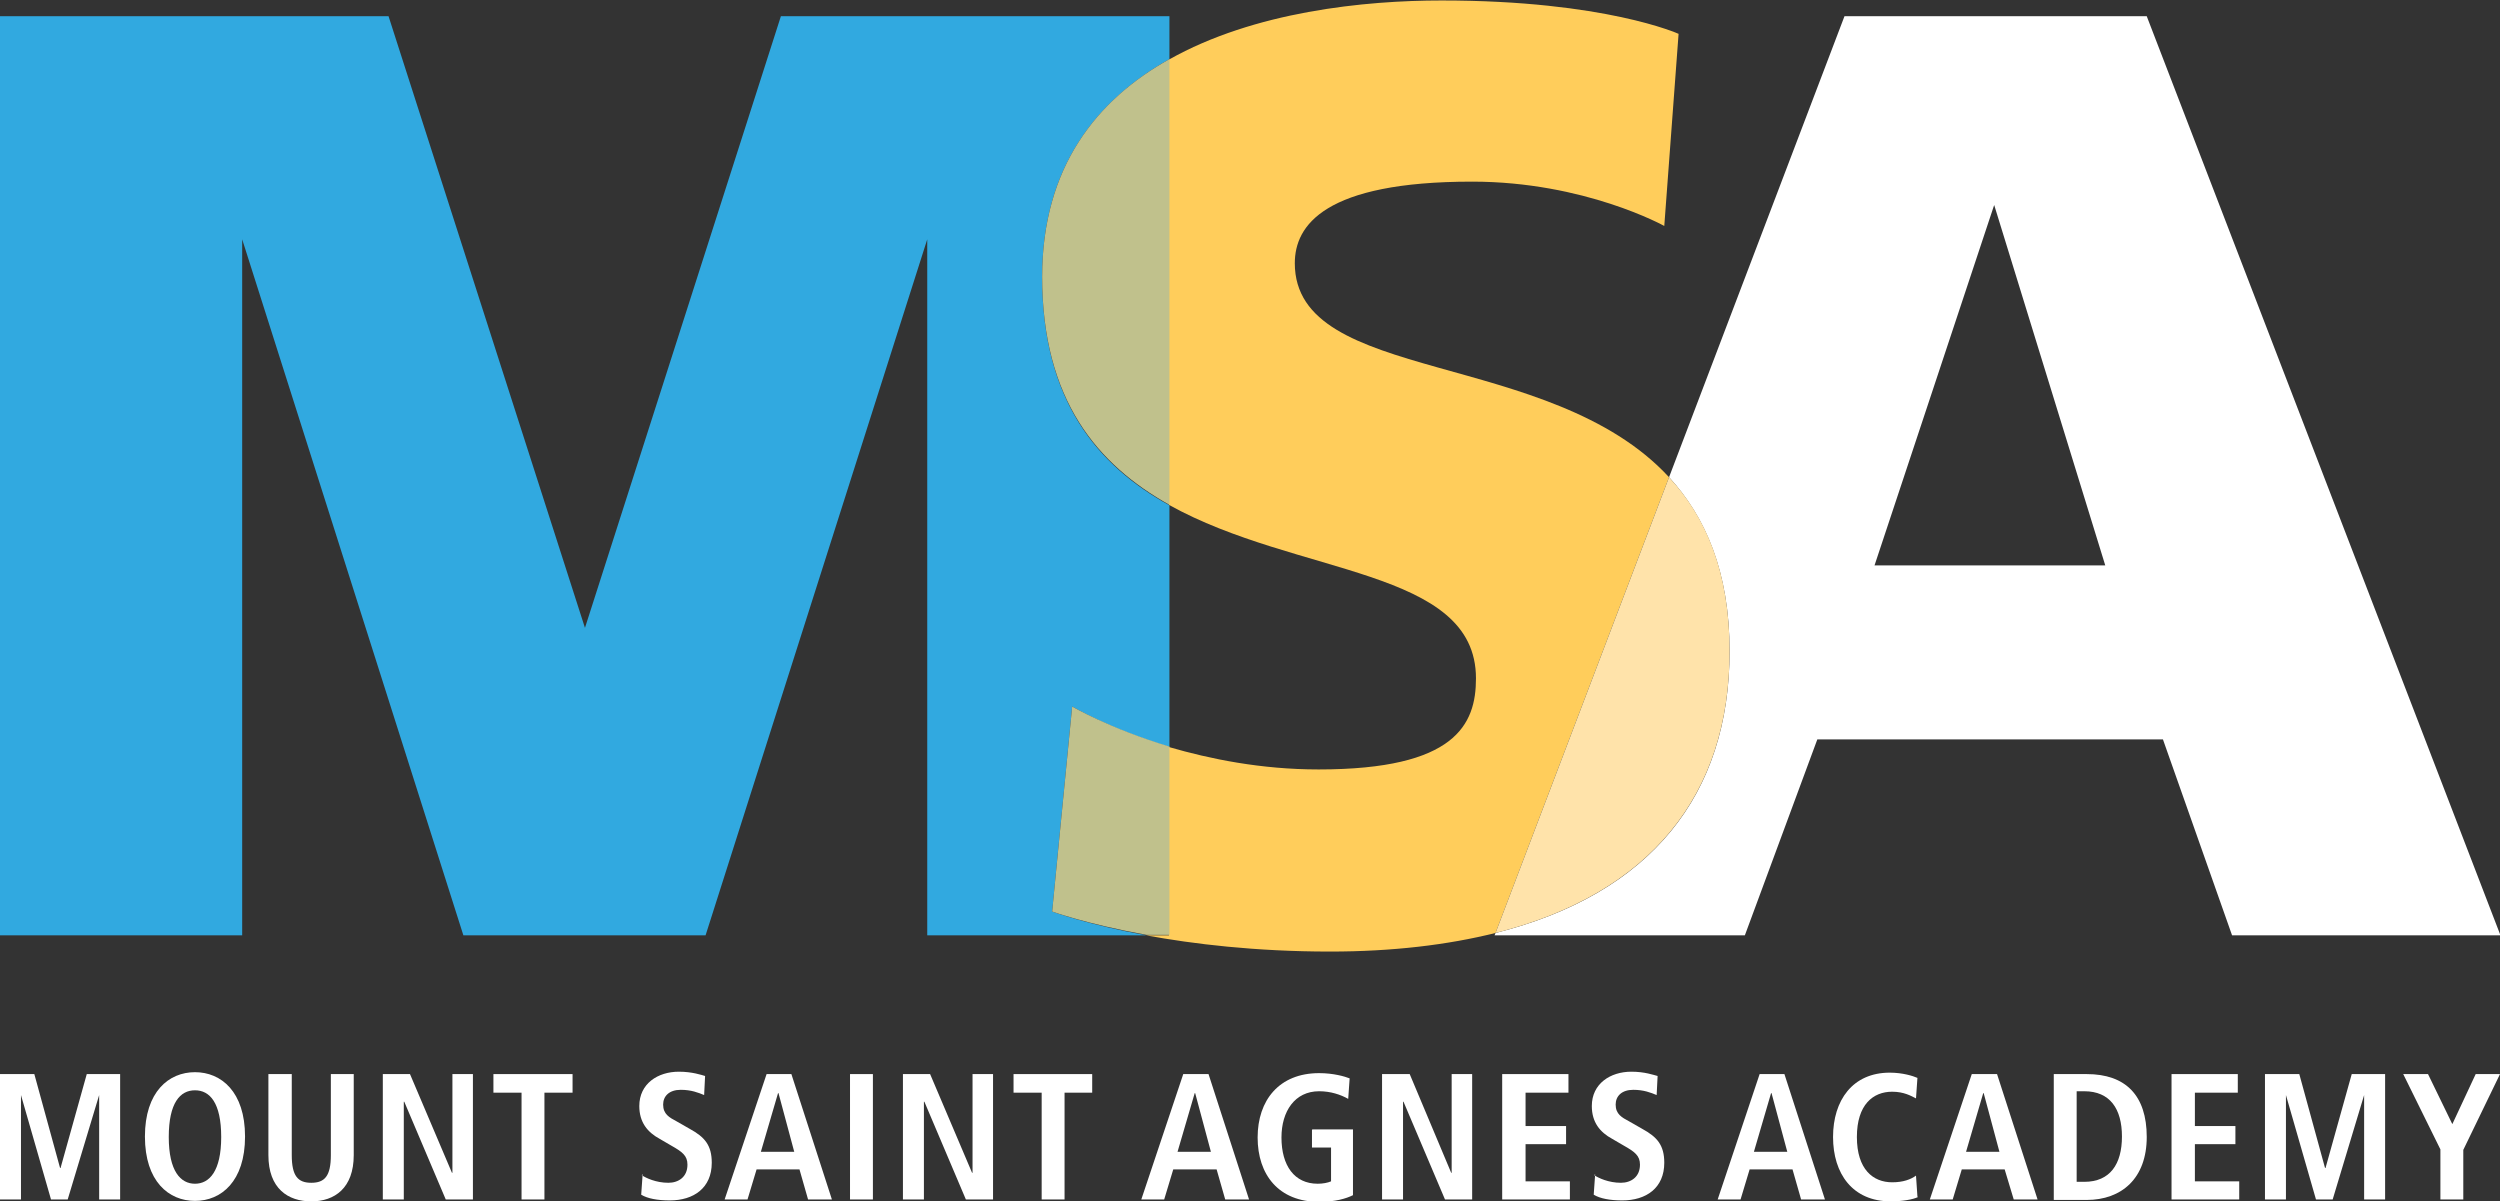 <?xml version="1.0" encoding="UTF-8"?><svg xmlns="http://www.w3.org/2000/svg" viewBox="0 0 52.44 25.2"><rect x="0" y="0" width="52.44" height="25.2" fill="#333333" stroke="none"/><defs><style>.d{fill:#ffe3aa;}.e{fill:#fff;}.f{fill:#ffcd5b;}.g{fill:#31a9e0;}.h{fill:#c0c18c;}</style></defs><g id="a"/><g id="b"><g id="c"><g><g><path class="g" d="M22.49,14.82s.78,.47,2.04,.85v-5.07c-1.5-.83-2.67-2.19-2.67-4.79,0-2.3,1.14-3.71,2.67-4.57V.34h-8.15l-4.11,12.83L8.15,.34H0V19.62H5.08V5.02l4.64,14.6h5.08l4.65-14.6v14.6h4.6c-1.26-.23-1.98-.5-1.98-.5l.42-4.3Z"/><path class="e" d="M39.32,11.86l2.51-7.56,2.33,7.56h-4.83ZM45.03,.34h-6.34l-3.68,9.67c.76,.83,1.27,1.98,1.27,3.65,0,3.01-1.65,5.09-4.91,5.91l-.02,.05h5.25l1.52-4.11h7.25l1.45,4.11h5.63L45.03,.34Z"/><path class="f" d="M27.16,5.52c0-.79,.62-1.71,3.72-1.71,2.36,0,4.03,.93,4.03,.93l.3-4.03s-1.54-.7-4.97-.7c-1.61,0-3.93,.23-5.72,1.24V10.59c2.69,1.5,6.44,1.32,6.44,3.64,0,.97-.43,1.91-3.3,1.91-1.21,0-2.28-.22-3.14-.47v3.95h-.48c.98,.18,2.29,.34,3.86,.34,1.31,0,2.47-.14,3.47-.39l3.64-9.56c-2.5-2.71-7.85-1.94-7.85-4.49"/><path class="h" d="M24.53,15.66c-1.26-.38-2.04-.84-2.04-.84l-.42,4.3s.71,.26,1.98,.49h.48v-3.95Z"/><path class="h" d="M21.86,5.8c0,2.6,1.17,3.95,2.67,4.79V1.24c-1.52,.85-2.67,2.26-2.67,4.57"/><path class="d" d="M36.28,13.66c0-1.67-.5-2.82-1.27-3.65l-3.64,9.56c3.25-.82,4.91-2.9,4.91-5.91"/></g><polygon class="e" points="1.82 22.53 1.27 24.5 1.26 24.5 .72 22.53 0 22.53 0 25.16 .44 25.16 .44 22.97 .44 22.97 1.07 25.16 1.42 25.16 2.08 22.97 2.08 22.97 2.08 25.16 2.52 25.16 2.52 22.53 1.82 22.53"/><g><path class="e" d="M4.09,24.83c.3,0,.55-.26,.55-.98s-.24-.98-.55-.98-.55,.26-.55,.98,.25,.98,.55,.98m0-2.34c.55,0,1.05,.41,1.05,1.35s-.5,1.35-1.05,1.35-1.05-.41-1.05-1.35,.5-1.35,1.05-1.35"/><path class="e" d="M6.12,22.53v1.7c0,.44,.13,.58,.41,.58s.41-.14,.41-.58v-1.7h.48v1.7c0,.69-.4,.97-.89,.97s-.9-.27-.9-.97v-1.7h.48Z"/></g><polygon class="e" points="9.49 22.53 9.49 24.6 9.48 24.6 8.6 22.53 8.03 22.53 8.03 25.16 8.47 25.16 8.47 23.11 8.48 23.11 9.35 25.16 9.92 25.16 9.92 22.53 9.49 22.53"/><polygon class="e" points="10.35 22.53 10.35 22.92 10.94 22.92 10.94 25.16 11.42 25.16 11.42 22.92 12.01 22.92 12.01 22.53 10.35 22.53"/><path class="e" d="M13.46,24.65c.09,.06,.3,.16,.56,.16,.21,0,.4-.12,.4-.38,0-.19-.11-.27-.34-.4l-.24-.14c-.26-.14-.43-.35-.43-.69,0-.47,.39-.72,.83-.72,.28,0,.48,.07,.55,.09l-.02,.4c-.12-.05-.27-.11-.49-.11-.24,0-.37,.13-.37,.31,0,.2,.13,.27,.28,.35l.28,.16c.31,.17,.46,.34,.46,.71,0,.53-.38,.79-.88,.79-.26,0-.47-.04-.6-.12l.03-.43Z"/><path class="e" d="M16.33,22.93h0l.33,1.23h-.7l.36-1.23Zm-.25-.4l-.88,2.63h.48l.19-.63h.9l.18,.63h.5l-.85-2.63h-.53Z"/><rect class="e" x="17.83" y="22.53" width=".48" height="2.63"/><polygon class="e" points="20.4 22.53 20.4 24.6 20.39 24.6 19.51 22.53 18.94 22.53 18.94 25.16 19.38 25.16 19.38 23.11 19.39 23.11 20.26 25.16 20.83 25.16 20.83 22.53 20.4 22.53"/><polygon class="e" points="21.26 22.53 21.26 22.92 21.85 22.92 21.85 25.16 22.33 25.16 22.33 22.92 22.91 22.92 22.91 22.53 21.26 22.53"/><path class="e" d="M25.07,22.93h0l.33,1.23h-.7l.36-1.23Zm-.25-.4l-.88,2.63h.48l.19-.63h.91l.18,.63h.5l-.85-2.63h-.53Z"/><path class="e" d="M27.53,23.69h.85v1.38c-.14,.07-.37,.14-.71,.14-.85,0-1.29-.57-1.29-1.35s.45-1.35,1.29-1.35c.3,0,.54,.07,.64,.11l-.03,.43c-.16-.09-.37-.16-.61-.16-.51,0-.79,.42-.79,.97,0,.59,.27,.97,.76,.97,.11,0,.21-.02,.28-.05v-.71h-.4v-.37Z"/><polygon class="e" points="30.45 22.53 30.45 24.6 30.44 24.6 29.57 22.53 28.99 22.53 28.99 25.16 29.43 25.16 29.43 23.11 29.44 23.11 30.31 25.16 30.88 25.16 30.88 22.53 30.45 22.53"/><polygon class="e" points="31.51 22.53 31.51 25.16 32.93 25.16 32.93 24.78 32 24.78 32 24 32.85 24 32.85 23.62 32 23.62 32 22.92 32.9 22.92 32.9 22.53 31.51 22.53"/><path class="e" d="M33.44,24.65c.09,.06,.3,.16,.56,.16,.21,0,.4-.12,.4-.38,0-.19-.11-.27-.34-.4l-.24-.14c-.26-.14-.43-.35-.43-.69,0-.47,.39-.72,.83-.72,.28,0,.47,.07,.55,.09l-.02,.4c-.12-.05-.27-.11-.49-.11-.24,0-.37,.13-.37,.31,0,.2,.13,.27,.28,.35l.28,.16c.31,.17,.46,.34,.46,.71,0,.53-.38,.79-.88,.79-.26,0-.47-.04-.6-.12l.03-.43Z"/><path class="e" d="M37.16,22.93h0l.33,1.23h-.7l.36-1.23Zm-.25-.4l-.88,2.63h.48l.19-.63h.9l.18,.63h.5l-.85-2.63h-.53Z"/><path class="e" d="M40.23,25.11c-.1,.05-.33,.09-.57,.09-.8,0-1.21-.58-1.21-1.35s.41-1.35,1.19-1.35c.27,0,.49,.07,.58,.11l-.03,.43c-.1-.05-.25-.14-.5-.14-.4,0-.74,.27-.74,.95s.34,.95,.74,.95c.23,0,.39-.06,.5-.14l.03,.44Z"/><path class="e" d="M41.61,22.93h0l.33,1.23h-.7l.36-1.23Zm-.25-.4l-.88,2.63h.48l.19-.63h.9l.19,.63h.5l-.85-2.63h-.53Z"/><path class="e" d="M43.56,24.79h.16c.54,0,.79-.37,.79-.95s-.25-.95-.79-.95h-.16v1.89Zm-.48-2.26h.69c.82,0,1.26,.45,1.26,1.32s-.53,1.32-1.26,1.32h-.69v-2.63Z"/><polygon class="e" points="45.55 22.53 45.55 25.16 46.97 25.16 46.97 24.78 46.04 24.78 46.04 24 46.89 24 46.89 23.62 46.04 23.62 46.04 22.92 46.94 22.92 46.94 22.53 45.55 22.53"/><polygon class="e" points="49.33 22.53 48.78 24.5 48.77 24.5 48.23 22.53 47.51 22.53 47.51 25.16 47.95 25.16 47.95 22.97 47.95 22.97 48.58 25.16 48.93 25.16 49.59 22.97 49.59 22.97 49.59 25.16 50.03 25.16 50.03 22.53 49.33 22.53"/><polygon class="e" points="51.93 22.53 51.44 23.58 50.93 22.53 50.41 22.53 51.19 24.11 51.19 25.16 51.67 25.16 51.67 24.12 52.44 22.53 51.93 22.53"/></g></g></g></svg>